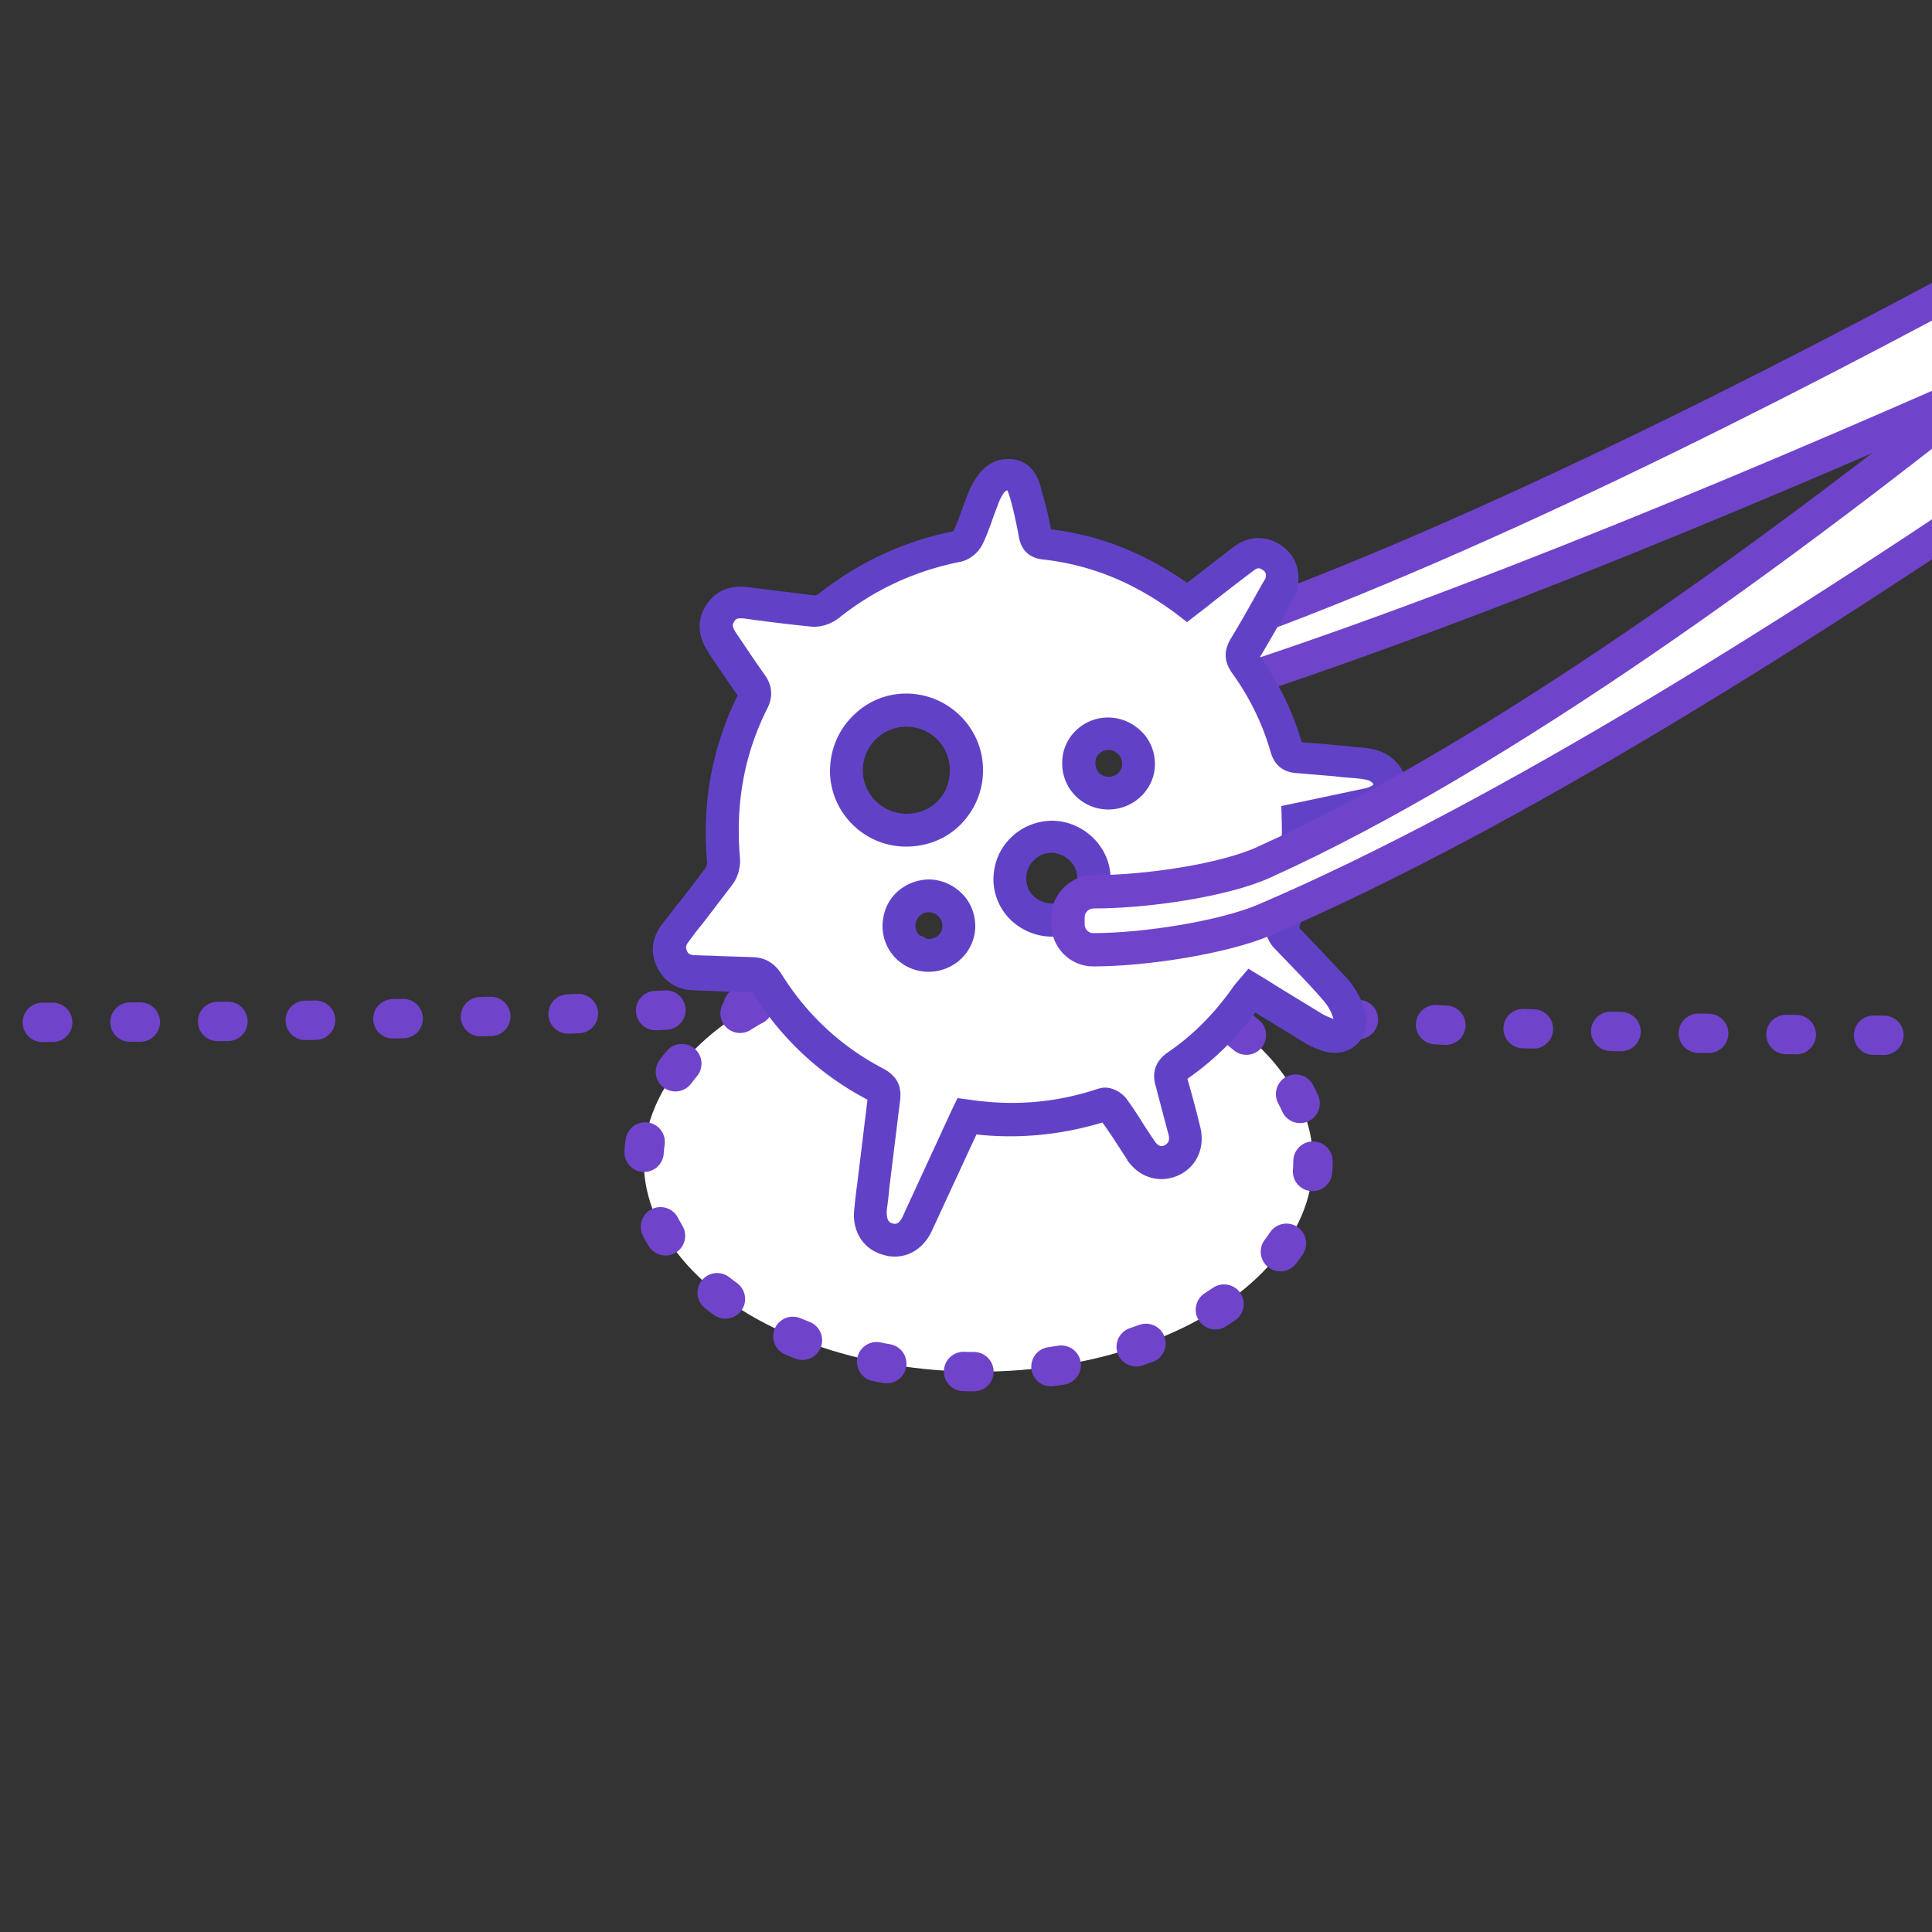 <svg xmlns="http://www.w3.org/2000/svg" viewBox="0 0 500 500"><rect x="0" y="0" width="500" height="500" fill="#333333" stroke="none"/><style><![CDATA[.M{stroke-linecap:round}.N{stroke-linejoin:round}.O{stroke-miterlimit:10}.P{stroke-width:10.192}.Q{stroke-dasharray:2.68,20}.R{stroke-width:8.615}]]></style><g stroke="#7043cb" class="M N"><g class="P Q"><path d="M348.9 263.6s39.9 4.4 162.9 4.4" fill="none" class="O"/><ellipse cx="253.2" cy="300.5" rx="86.6" ry="54.5" fill="#fff"/></g><g class="O"><path d="M642.6 40.1S427.5 145.5 296.5 184c-10.8 3.2-31.3 4.1-44.9 2.4-3.6-.4-6.1-3.7-5.7-7.3l.2-1.8c.4-3.7 3.8-6.2 7.4-5.8 13.6 1.6 34.1 1 44.7-2.4 128.5-40.9 329-163 329-163" fill="#fff" class="R"/><path d="M195 260.2s-63.9 4.4-186.9 4.4" fill="none" class="P Q"/></g></g><path d="M231.5 319.8c-.6 0-1.2-.1-1.6-.3-.9-.2-3.8-1.4-3.5-5.9v-.2l.3-3 .4-3 .4-3.1 2.3-19c.4-2.8-.4-4.3-2.9-5.6-11.3-6-20.6-14.5-27.4-25.5-1.3-2.1-2.8-2.9-5.3-2.9-2.1 0-4.1-.1-6.1-.2-1 0-1.9-.1-2.9-.1-.9 0-1.9-.1-2.8-.1s-1.8-.1-2.7-.1c-3.1-.1-4.2-1.6-4.7-2.7l-.1-.1c-.6-1.2-1.1-3.1.8-5.6 1.1-1.5 2.3-3 3.4-4.4 2.5-3.2 5.3-6.7 7.8-10.2 1-1.3 1.5-3.3 1.4-5v-.1c-1.3-14.6 1.1-27.8 7.4-40.2 1.1-2.1.9-3.8-.5-5.7l-4.2-6.2c-.3-.5-.7-1-1-1.6-.7-1-1.3-2-2.1-3-1.6-2.4-1.8-4.3-.6-6.2.6-1 1.7-2.4 4.3-2.4.4 0 .8 0 1.2.1h.3c4.8.7 11.1 1.5 17.4 2.1h.4c1.4 0 2.9-.6 4.1-1.4 9.7-7.7 20.8-12.9 32.9-15.3 1.5-.3 3.1-1.6 3.7-3 1.1-2.3 1.9-4.7 2.6-6.7l1-2.6.1-.3c.2-.6.5-1.2.8-1.8 1-1.9 2.1-3.8 4.2-4.1l2.2-.3.9 2.1c.3.6.5 1.5.7 1.9.1.3.2.7.3.9 1 3.4 1.7 7 2.3 10 .4 2.1 1.4 3.1 3.6 3.4h.1c12.9 1.4 24.7 6.2 36.1 14.8l.8.6 3.5-2.7 11.9-9.2c.4-.3 1.5-1.2 3.1-1.2 1.2 0 2.1.5 2.7.8 1.9 1.2 2.6 3 2.1 5.4-.2.6-.4 1.1-.8 1.7l-.1.1c-.1.2-.3.4-.4.6l-1 1.7-7.2 12.5c-1.1 1.9-1.1 3.4.3 5.2 4.7 6.5 8.2 13.7 10.4 21.3.7 2.3 1.9 3.2 4.3 3.4 3.3.2 6.6.5 9.7.8.7 0 1.4.1 2.1.2.6.1 1.1.1 1.7.2h.6c1.2.1 2.7.2 4.1.5 1.7.4 3.2 1.4 3.8 2.6l.3.6v2.1l-.9.9c-.4.4-1.4 1.2-3.4 1.7l-13.3 2.8-6.1 1.3v1.1c.3 9.3-1 18.1-4.1 27l-.1.2c-.3 1.3.4 3 1.3 3.9l2.9 3.1c.7.7 1.4 1.4 2 2.1 2.5 2.5 5.2 5.3 7.6 8.2 1.5 1.7 2.8 3.9 3.4 6.1l1.7 5.5-5.4-1.7c-1.3-.4-2.7-1-4-1.8l-9.5-5.8-.6-.4-5.4-3.3-1-.6-.7.8-.4.5c-.5.6-.9 1.1-1.3 1.7-5.1 7-10.9 12.8-17.3 17.1-2.1 1.4-2.7 3.1-2 5.5 1.4 4.8 2.6 9.6 3.3 12.7.8 3.3-.8 5.4-2.7 6.2h-.2c-.3.1-.9.4-1.8.4-1.2 0-2.9-.5-4.4-2.6l-3-4.7-4-6c-.5-.7-2-1.9-3.3-1.9h-.4l-.2.1c-7.9 2.6-15.6 3.9-23.6 3.9-3.7 0-7.5-.3-11.3-.8l-.9-.1-.4.9-11.9 25.8-1 2.3v.1c-1.3 2.7-3.2 3.2-4.5 3.2zm8.9-89a8.92 8.92 0 0 0-6.3 2.5c-1.7 1.6-2.7 3.9-2.7 6.3-.1 5 3.8 9 8.8 9.1h.1c5 0 9-3.8 9.1-8.7 0-2.4-.8-4.7-2.5-6.4-1.7-1.8-4-2.8-6.3-2.8h-.2zm31.8-15.4c-3.2 0-6.2 1.2-8.5 3.4-2.4 2.3-3.7 5.3-3.7 8.6 0 3.2 1.2 6.3 3.5 8.5 2.3 2.3 5.4 3.6 8.7 3.6 6.6-.1 12.1-5.5 12.1-12.2-.1-6.4-5.5-11.8-12-11.9h-.1zm-37.8-32.7c-4.3 0-8.4 1.7-11.6 4.8-3.3 3.2-5.1 7.4-5.1 11.9 0 9.1 7.4 16.6 16.6 16.8h.1c4.5 0 8.8-1.7 11.9-4.8 3.2-3.2 4.9-7.4 4.9-11.9 0-9.2-7.4-16.7-16.5-16.9l-.3.1zm52.5 6.1a8.92 8.92 0 0 0-6.3 2.5c-1.7 1.6-2.7 3.9-2.7 6.3-.1 5 3.8 9 8.8 9.1h.1c5 0 9-3.8 9.1-8.7 0-2.4-.8-4.7-2.5-6.4-1.7-1.8-4-2.8-6.3-2.8h-.2zm49.1 54.1v-6 6z" fill="#fff"/><path d="M231.6 325.2c-1 0-2-.1-3.1-.5h-.1c-5.1-1.5-8-6.2-7.3-11.9.2-2 .4-4 .7-6l2.7-22.2c-12.2-6.4-22.1-15.6-29.6-27.5-.1-.1-.1-.2-.2-.3h-.4c-3.2-.1-6.2-.1-9.2-.3-1.9-.1-3.7-.1-5.5-.2-4.4-.1-7.7-2.3-9.5-5.9-1.9-3.9-1.4-7.9 1.4-11.4l3.4-4.4c2.6-3.2 5.2-6.6 7.7-10 .2-.3.4-1 .4-1.3-1.4-15.4 1.3-30 7.9-43.3v-.1c-1.6-2.1-3-4.3-4.4-6.3l-3.1-4.6v-.1c-3.6-5.2-2.4-9.6-.7-12.2 1.7-2.7 5-5.6 11.2-4.7l17 2.1c.2 0 .5-.2.7-.2 10.3-8.2 22.1-13.8 35.1-16.4l.1-.1c.9-2 1.6-4 2.4-6.2.4-1 .7-1.9 1.1-2.9.3-.8.6-1.6 1.1-2.5 1.1-2.1 3.8-7.2 9.9-7 6 .2 7.6 5.5 8.2 7.8l.1.5a94.77 94.77 0 0 1 2.4 9.9c12.6 1.5 24.1 6.1 35.2 13.8l.2-.1 11.9-9.2c3.8-2.8 8.2-3 12.1-.5l.1.1c3.6 2.4 5.2 6.4 4.3 10.9-.3 1.5-.9 2.7-1.5 3.6-.1.2-.1.3-.2.4l-1 1.8c-2.2 4-4.6 8.2-7 12.2 4.9 6.7 8.4 14.1 10.8 22.1 3.1.2 6.4.5 9.4.8 1.3.1 2.6.2 3.9.4 1.5.1 3.3.2 5.1.6 5 1 8.7 5.2 8.6 9.5.1 4.4-3.3 8.1-8.7 9.2l-13.4 2.8-1.6.4c0 8.2-1.4 16.2-4 24.3l4.6 4.8 7.9 8.4c2.1 2.4 3.8 5.5 4.6 8.6.9 3 .2 6-1.9 8.1-2.1 2.2-5.3 3-8.6 2.1-1.8-.5-3.7-1.3-5.6-2.5l-10.1-6.2c-.8-.4-1.5-.9-2.2-1.4-5.1 6.9-11 12.6-17.6 17.2 1.3 4.5 2.5 9 3.3 12.4 1.4 5.5-1 10.6-5.9 12.7-4.8 2-9.9.4-13-4.1v-.1l-2.6-4c-1.2-1.9-2.5-3.8-3.8-5.6-10.6 3.2-21.6 4.3-32.6 3.1L241 318.9c-2 4-5.5 6.3-9.4 6.3zm-.7-8.6c.7.2 1.6.4 2.6-1.5l1-2.2 11.9-25.8 1.4-2.9 3.1.4c11.5 1.7 22.5.8 33.5-2.9h.1c2.9-.9 6 1.1 7.2 2.9 1.6 2.2 3.1 4.5 4.5 6.8.9 1.3 1.7 2.6 2.6 3.9 1.2 1.8 2.2 1.3 2.6 1.1 1-.5 1.4-1.4 1-2.8l-3.3-12.5c-1.1-3.6 0-6.6 3.2-8.8 6.2-4.2 11.8-9.8 16.5-16.4.6-.9 1.2-1.6 1.9-2.4l2.4-2.8 3.1 1.9c1.9 1.1 3.7 2.3 5.5 3.4l10 6.1c1.2.8 2.4 1.2 3.4 1.6-.5-1.8-1.5-3.6-2.9-5.1-2.4-2.8-5-5.5-7.5-8.1l-5-5.2c-1.5-1.6-2.8-4.5-1.9-7.1v-.1c3-8.6 4.2-17.1 3.9-25.9l-.1-3.6 8.6-1.8 13.2-2.8c1.2-.3 1.9-.8 2-.9v-.2c-.1-.3-.8-.9-1.8-1.1-1.4-.3-2.9-.4-4.1-.5h-.1c-1.3-.1-2.6-.2-4-.4l-9.6-.8c-3.7-.2-6-2-7-5.6-2.1-7.3-5.5-14.2-10-20.4-2-2.9-2.1-5.6-.4-8.6 2.5-4.1 4.9-8.4 7.2-12.5l1-1.8c.1-.1.2-.3.3-.5a13.12 13.12 0 0 0 .6-1c.3-1.4-.1-1.8-.7-2.2-.9-.6-1.4-.6-2.4.2a537.65 537.65 0 0 0-11.9 9.2l-5.3 4.1-2.6-2c-10.9-8.2-22.2-12.8-34.6-14.2h-.1c-3.5-.4-5.6-2.4-6.2-5.8-.6-3.2-1.3-6.6-2.2-9.8 0-.2-.1-.4-.2-.6-.1-.5-.4-1.2-.6-1.7-.4.1-.9.3-1.9 2.4a11.64 11.64 0 0 0-.6 1.5c-.4 1-.7 1.9-1.1 2.9-.8 2.3-1.6 4.6-2.7 6.9-1.1 2.4-3.4 4.3-5.9 4.8-11.6 2.3-22.3 7.2-31.6 14.7-1.9 1.4-4.4 2.2-6.6 2.1-6.2-.6-12.3-1.4-17.5-2.1-2.1-.3-2.5.2-2.8.8-.4.6-.7 1.1.5 2.9l3.1 4.6c1.4 2.1 2.8 4.1 4.2 6.1 2.1 2.8 2.3 5.8.8 8.8-6 11.9-8.3 24.7-7.1 38.7v.1c.2 2.4-.6 5.1-2 6.9l-7.8 10.2c-1.2 1.4-2.3 2.9-3.4 4.4-1 1.2-.8 1.9-.5 2.5.2.5.5 1.1 2.2 1.1 1.8.1 3.7.1 5.5.2l8.9.3c3.4 0 5.9 1.4 7.8 4.3 6.6 10.6 15.4 18.8 26.3 24.5 3.6 1.9 5 4.6 4.4 8.6l-2.7 22c-.2 2-.4 4-.7 6-.1 2.2.3 3.2 1.4 3.5zm-6.3-32.5zm82.2-4.5zm-112.1-22.7zM336 239.7zm1.2-46.9zm-146.1-13zm49.2 71.7h-.1c-6.7-.1-11.9-5.4-11.8-12.1.1-3.2 1.3-6.2 3.6-8.4s5.4-3.4 8.6-3.4c3.2.1 6.1 1.4 8.4 3.7s3.4 5.4 3.4 8.5c-.1 6.5-5.5 11.7-12.1 11.7zm0-8.5c2 0 3.6-1.4 3.6-3.3v-.1c0-.9-.3-1.8-1-2.4-.6-.7-1.6-1.1-2.4-1.1-.9-.1-1.8.3-2.5.9-.6.6-1 1.5-1.1 2.4 0 2.1 1.5 3.6 3.4 3.6zm32-.6c-4.1 0-7.9-1.6-10.8-4.4a14.74 14.74 0 0 1-4.4-10.6c.1-4.1 1.6-7.8 4.6-10.7 2.9-2.8 6.7-4.3 10.8-4.3 8.1.2 14.9 6.9 14.9 14.9 0 8.2-6.8 15-15.1 15.1zm-.1-21.7c-1.7 0-3.3.6-4.6 1.9-1.3 1.2-2 2.9-2 4.7s.6 3.4 1.9 4.6c1.2 1.2 2.9 1.9 4.7 1.9 3.7-.1 6.6-3 6.6-6.6 0-3.4-3-6.4-6.6-6.5zm-37.7-1.6h-.2c-10.8-.1-19.6-9-19.5-19.8.1-5.3 2.1-10.3 6-14.1 3.8-3.8 8.8-5.8 14.1-5.7 10.8.2 19.6 9.1 19.5 19.9 0 5.3-2.1 10.2-5.8 14-3.7 3.7-8.7 5.7-14.1 5.7zm0-8.5c3.1 0 6-1.1 8.1-3.2s3.2-4.9 3.2-8c.1-6.2-4.9-11.3-11.1-11.3-3-.1-5.9 1.1-8 3.2-2.2 2.1-3.4 5-3.4 8.1 0 6.1 5 11.1 11.2 11.2zm52.3-1.1h-.1c-6.6-.1-11.9-5.4-11.8-12.1a11.57 11.57 0 0 1 3.6-8.4c2.3-2.2 5.4-3.4 8.6-3.3s6.1 1.4 8.4 3.7 3.4 5.3 3.4 8.5c-.1 6.4-5.5 11.6-12.1 11.6zm0-8.5c2 .1 3.6-1.4 3.6-3.3v-.1c0-.9-.4-1.8-1-2.4s-1.5-1.1-2.4-1.1c-1 0-1.8.3-2.5.9s-1 1.5-1 2.4c-.1 2.1 1.4 3.6 3.3 3.6z" fill="#6142c7"/><path d="M642.6 38.1s-189.8 146.4-315.4 200c-10.3 4.4-30.6 7.7-44.3 7.7-3.6 0-6.5-3-6.5-6.6v-1.8c0-3.7 3-6.6 6.7-6.6 13.7 0 33.9-3 44.1-7.7 122.9-55.7 296.1-217 296.1-217" fill="#fff" stroke="#7043cb" class="M N O R"/></svg>